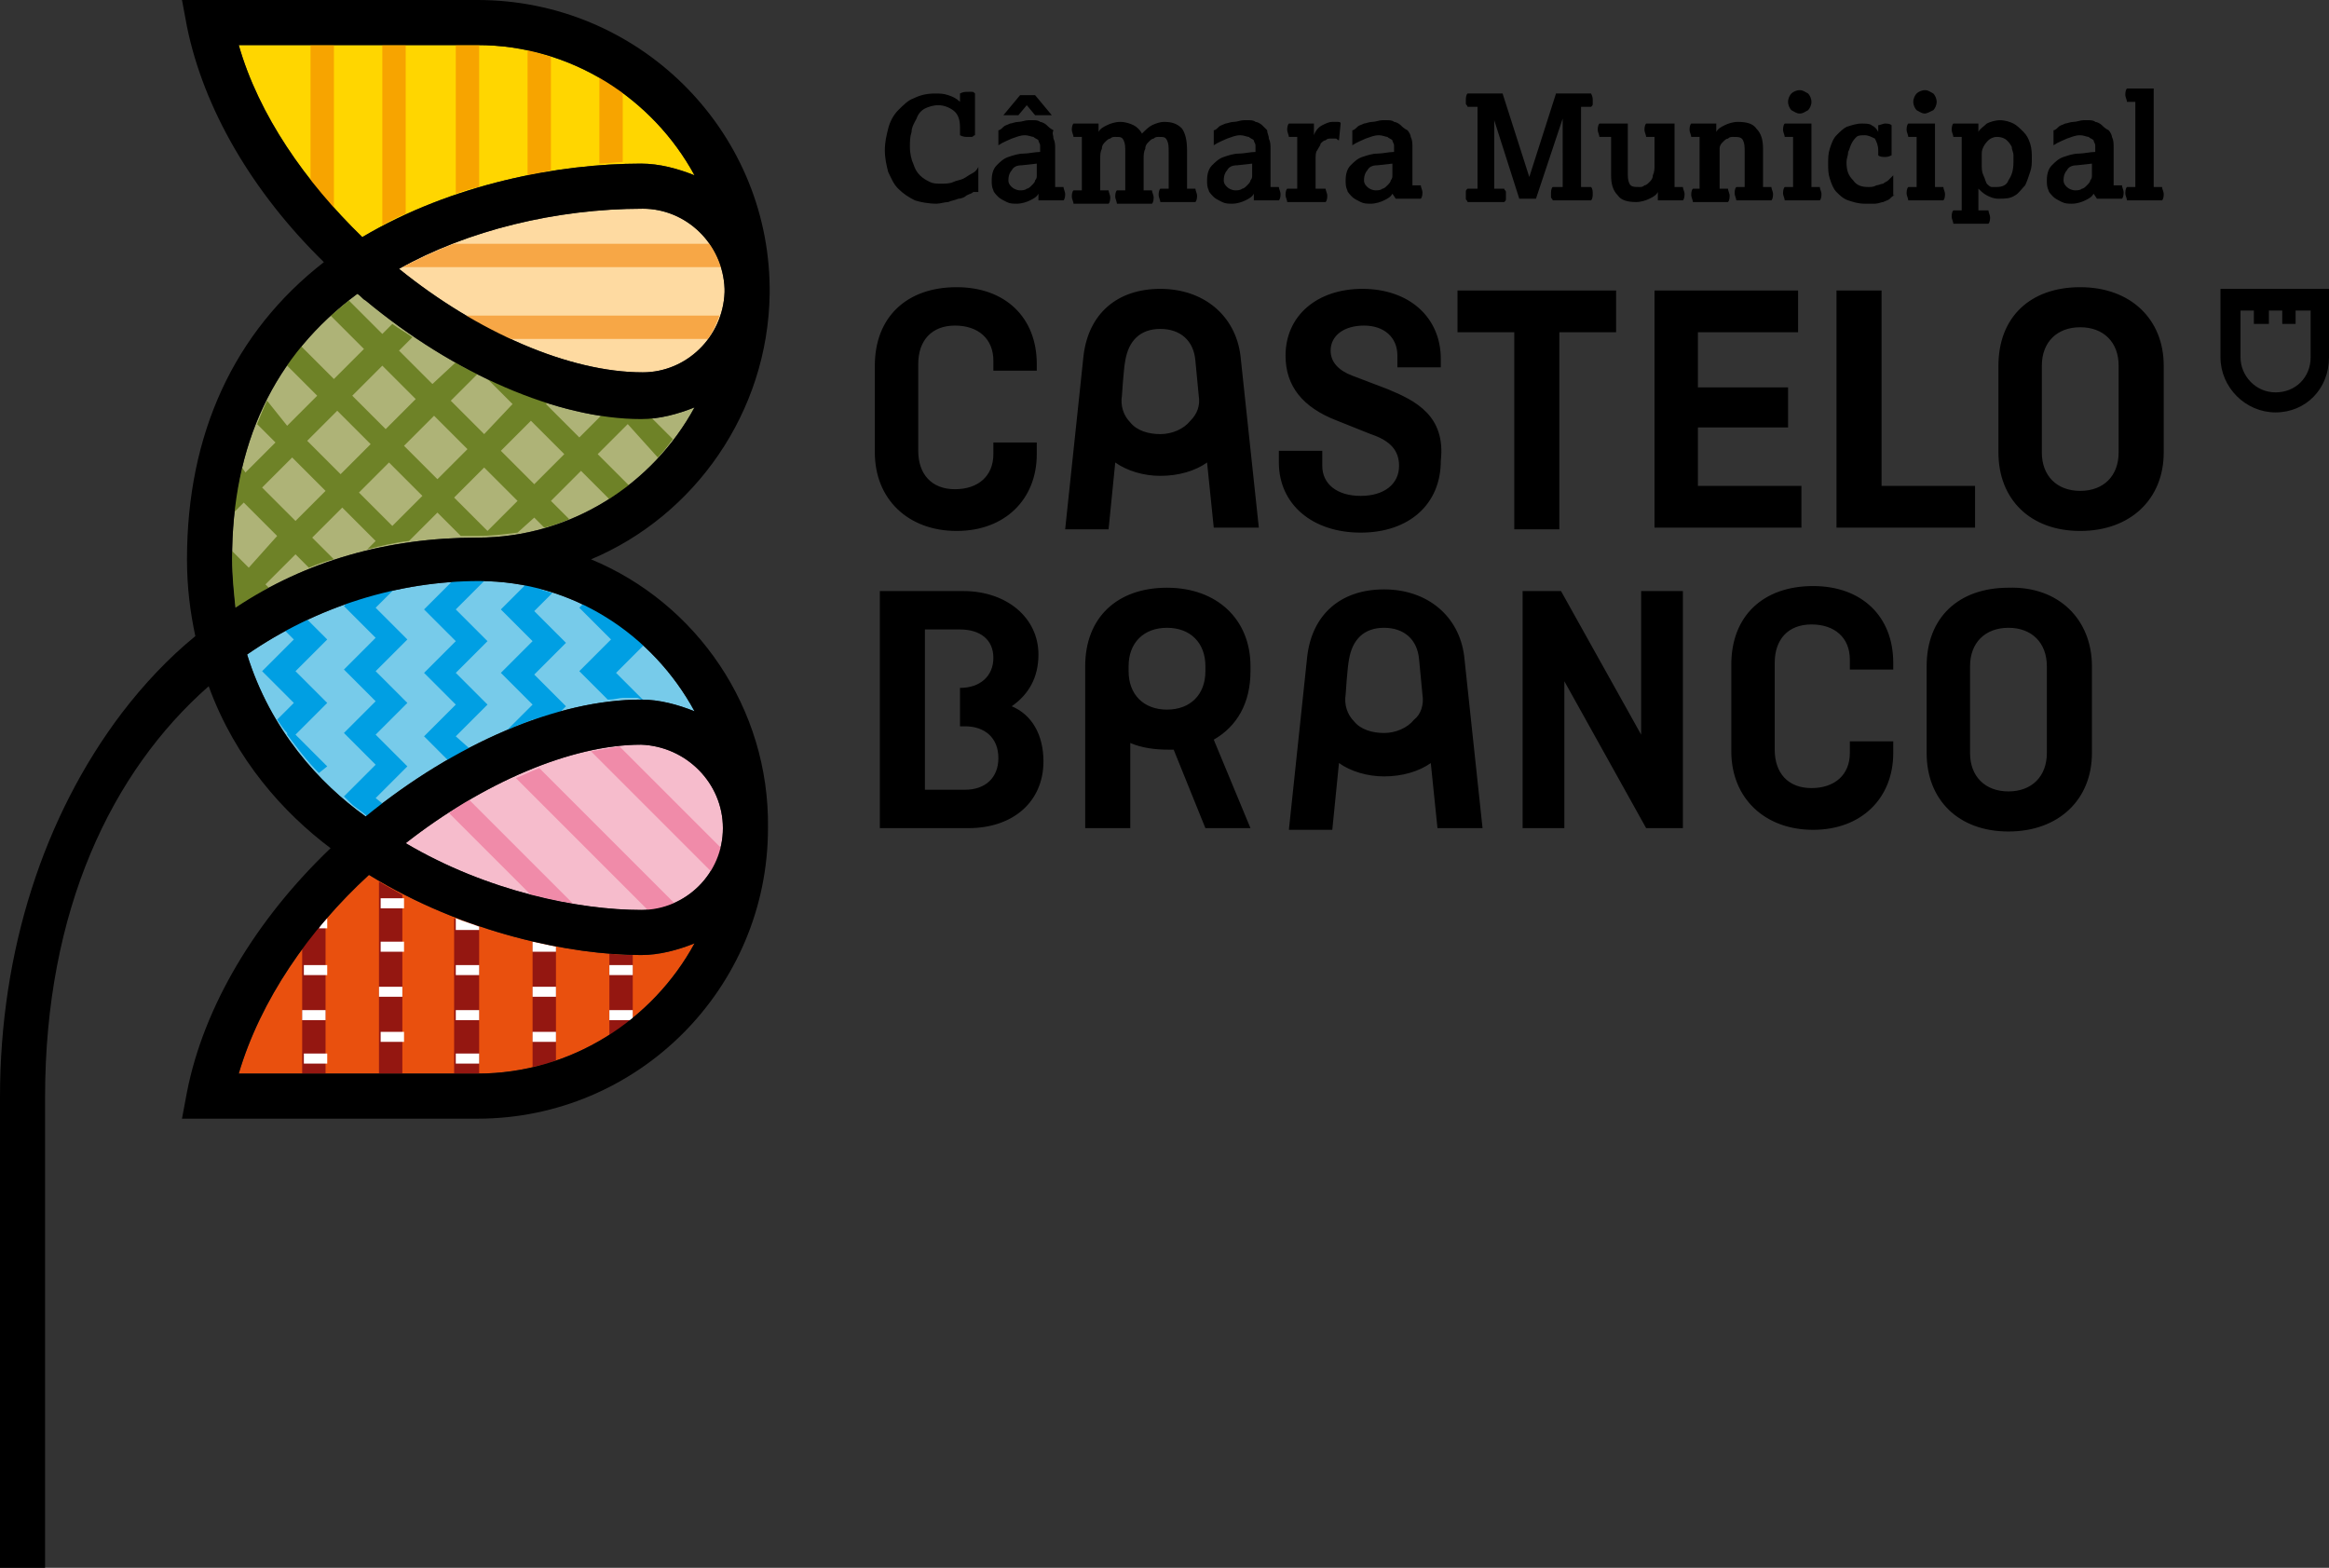 <?xml version="1.0" encoding="utf-8"?>
<!-- Generator: Adobe Illustrator 26.3.1, SVG Export Plug-In . SVG Version: 6.00 Build 0)  -->
<svg version="1.1" id="Camada_1" xmlns="http://www.w3.org/2000/svg" xmlns:xlink="http://www.w3.org/1999/xlink" x="0px" y="0px"
	 viewBox="0 0 139.5 93.9" style="enable-background:new 0 0 139.5 93.9;" xml:space="preserve">
<rect x="0" y="0" width="139.5" height="93.9" fill="#333333" stroke="none"/>
<style type="text/css">
	.st0{fill:#F6BCCC;}
	.st1{fill:#F08BA9;}
	.st2{fill:#E9500E;}
	.st3{fill:#941711;}
	.st4{fill:#FFFFFF;}
	.st5{fill:#FEDAA1;}
	.st6{fill:#F7A746;}
	.st7{fill:#FFD600;}
	.st8{fill:#F7A400;}
	.st9{fill:#AEB377;}
	.st10{fill:#6E8227;}
	.st11{fill:#77CBEA;}
	.st12{fill:#009FE3;}
</style>
<g>
	<path class="st0" d="M43.3,49.6c0,2.7-2.2,4.9-4.9,4.9c-3.7,0-9.2-1.1-14.1-4c4.6-3.6,9.9-5.9,14.1-5.9
		C41.1,44.7,43.3,46.9,43.3,49.6"/>
	<path class="st1" d="M31.8,53.6c0.9,0.2,1.7,0.4,2.5,0.5l-6.2-6.2c-0.4,0.2-0.8,0.5-1.2,0.8L31.8,53.6z M38.8,54.5
		c0.6,0,1.1-0.2,1.6-0.4l-8.1-8.1c-0.5,0.2-0.9,0.4-1.4,0.6L38.8,54.5z M37.1,44.7l6.1,6.1c-0.1,0.5-0.3,1-0.6,1.4L35.4,45
		C36,44.9,36.6,44.8,37.1,44.7"/>
	<path class="st2" d="M28.6,64.3H14.3c1.3-4.4,4.2-8.6,7.8-11.9c5.7,3.5,12.1,4.8,16.3,4.8c1.1,0,2.2-0.3,3.2-0.7
		C39.1,61.1,34.2,64.3,28.6,64.3"/>
	<path class="st3" d="M33.3,56.7c-0.2,0-0.5-0.1-0.7-0.1c-0.2,0-0.5-0.1-0.7-0.2v7.5c0.5-0.1,1-0.2,1.4-0.4V56.7z M37.9,57.2
		c-0.5,0-0.9,0-1.4-0.1V62c0.5-0.3,1-0.7,1.4-1V57.2z M28.7,64.3v-8.8c0,0,0,0,0,0c-0.2-0.1-0.3-0.1-0.5-0.2c-0.1,0-0.3-0.1-0.4-0.1
		c-0.2-0.1-0.4-0.1-0.6-0.2v9.3h1.3C28.7,64.3,28.7,64.3,28.7,64.3 M18.1,64.3h1.4V55c-0.5,0.6-1,1.2-1.4,1.8V64.3z M22.7,52.8
		c0.5,0.3,0.9,0.5,1.4,0.8v10.7h-1.4V52.8z"/>
	<path class="st4" d="M24.2,56.4h-1.4V57h1.4V56.4z M28.7,55.5c-0.5-0.2-0.9-0.3-1.4-0.5v0.7h1.4V55.5z M22.7,59.7h1.4v-0.6h-1.4
		V59.7z M24.2,53.8h-1.4v0.6h1.4V53.8z M37.9,60.5h-1.4v0.6h1.3c0,0,0.1-0.1,0.1-0.1V60.5z M28.7,63.1h-1.4v0.6h1.4V63.1z
		 M27.3,61.1h1.4v-0.6h-1.4V61.1z M24.2,61.8h-1.4v0.6h1.4V61.8z M33.3,59.1h-1.4v0.6h1.4V59.1z M19.6,55c-0.2,0.2-0.4,0.4-0.5,0.6
		h0.5V55z M28.7,57.8h-1.4v0.6h1.4V57.8z M19.6,57.8h-1.4v0.6h1.4V57.8z M19.6,63.1h-1.4v0.6h1.4V63.1z M18.1,61.1h1.4v-0.6h-1.4
		V61.1z M33.3,56.7c-0.5-0.1-0.9-0.2-1.4-0.3V57h1.4V56.7z M31.9,62.4h1.4v-0.6h-1.4V62.4z M36.5,57.8h1.4v0.6h-1.4V57.8z"/>
	<path class="st5" d="M43.4,17.3c0,0,0,0.1,0,0.1c0,0,0,0.1,0,0.1c-0.1,2.7-2.3,4.8-4.9,4.8c-4.4,0-9.9-2.4-14.6-6.2
		c4.1-2.3,9.4-3.6,14.6-3.6C41.1,12.5,43.3,14.6,43.4,17.3"/>
	<path class="st6" d="M27.2,14.6c-1.1,0.4-2.1,0.9-3.1,1.4h19.1c-0.2-0.5-0.4-1-0.7-1.4H27.2z M30.4,20.3c-0.9-0.4-1.8-0.9-2.6-1.4
		h15.3c-0.2,0.5-0.4,1-0.7,1.4H30.4z"/>
	<path class="st7" d="M14.3,2.7h14.3c5.6,0,10.5,3.2,13,7.8c-1-0.4-2.1-0.7-3.2-0.7c-4.9,0-11.3,1.2-16.7,4.4
		C18.3,10.9,15.5,6.9,14.3,2.7"/>
	<path class="st8" d="M37.3,5.5c-0.5-0.3-0.9-0.6-1.4-0.9v5.2c0.5,0,1-0.1,1.4-0.1V5.5z M33,3.4c-0.4-0.1-0.9-0.3-1.4-0.4v7.5
		c0.5-0.1,1-0.2,1.4-0.3V3.4z M18.6,10.8c0.4,0.6,0.9,1.1,1.4,1.7V2.7h-1.4V10.8z M28.7,2.7C28.7,2.7,28.6,2.7,28.7,2.7l-1.4,0v8.9
		c0.5-0.2,0.9-0.3,1.4-0.4V2.7z M22.9,2.7h1.4v10.1c-0.5,0.2-0.9,0.4-1.4,0.7V2.7z"/>
	<path class="st9" d="M13.9,33.5c0-6.9,2.5-12.2,7.5-15.9c0.2,0.1,0.3,0.3,0.5,0.4c5.3,4.4,11.5,7.1,16.5,7.1c1.1,0,2.2-0.3,3.2-0.7
		c-2.5,4.6-7.4,7.8-13,7.8v0c-5.4,0-10.3,1.4-14.5,4.2C14,35.4,13.9,34.5,13.9,33.5"/>
	<path class="st10" d="M32,29l-2-2l1.8-1.8l2,2L32,29z M29.2,31.8l-2-2L29,28l2,2L29.2,31.8z M24.2,26.7l1.8-1.8l2,2l-1.8,1.8
		L24.2,26.7z M23.5,31.5l-2-2l1.8-1.8l2,2L23.5,31.5z M18.4,26.4l1.8-1.8l2,2l-1.8,1.8L18.4,26.4z M17.7,31.2l-2-2l1.8-1.8l2,2
		L17.7,31.2z M22.9,21.9l2,2l-1.8,1.8l-2-2L22.9,21.9z M39.4,27.4c0.3-0.3,0.6-0.7,0.9-1.1L39,25c-0.2,0-0.4,0-0.6,0
		c-0.7,0-1.5-0.1-2.3-0.2l-1.4,1.4l-2-2l0.1-0.1c-1.2-0.4-2.4-0.9-3.6-1.4l1.5,1.5L29,26l-2-2l1.6-1.6c-0.4-0.2-0.9-0.4-1.3-0.7
		L25.9,23l-2-2l0.8-0.8c-0.4-0.3-0.8-0.5-1.2-0.8l-0.6,0.6l-2-2c-0.4,0.3-0.7,0.6-1.1,0.9l2,2l-1.8,1.8l-2-2
		c-0.3,0.4-0.6,0.7-0.9,1.1l1.9,1.9l-1.8,1.8L16,24c-0.2,0.4-0.4,0.9-0.6,1.4l1.1,1.1l-1.8,1.8L14.5,28c-0.2,0.9-0.4,1.8-0.5,2.7
		l0.6-0.6l2,2L14.9,34l-1-1c0,0.2,0,0.4,0,0.6c0,1,0.1,1.9,0.2,2.8c0.7-0.4,1.3-0.8,2-1.2l-0.2-0.2l1.8-1.8l0.8,0.8
		c0.5-0.2,1-0.4,1.5-0.5l-1.3-1.3l1.8-1.8l2,2L22,32.9c0.8-0.2,1.6-0.4,2.5-0.5l1.7-1.7l1.4,1.4c0.3,0,0.6,0,1,0v0
		c0.8,0,1.6-0.1,2.4-0.2L32,31l0.6,0.6c0.5-0.1,1-0.3,1.5-0.5L33,30l1.8-1.8l1.7,1.7c0.4-0.3,0.8-0.5,1.2-0.8l-1.9-1.9l1.8-1.8
		L39.4,27.4z"/>
	<path class="st11" d="M38.4,41.9c-5,0-11.1,2.6-16.5,7c-2.8-2-5.7-5.2-7.1-9.7c4.2-2.9,9.1-4.4,13.9-4.4v0c5.6,0,10.4,3.2,12.9,7.8
		C40.6,42.2,39.5,41.9,38.4,41.9"/>
	<path class="st12" d="M19.6,45.9l-1.9-1.9l1.9-1.9l-1.9-1.9l1.9-1.9l-1.3-1.3c-0.4,0.2-0.9,0.4-1.3,0.7l0.6,0.6l-1.9,1.9l1.9,1.9
		l-1,1c0.2,0.3,0.4,0.6,0.6,0.8c0,0,0,0,0,0.1c0.6,0.8,1.2,1.6,1.9,2.3c0,0,0,0,0,0L19.6,45.9z M27.3,44.1l1.9-1.9l-1.9-1.9l1.9-1.9
		l-1.9-1.9l1.8-1.8c-0.1,0-0.3,0-0.4,0v0c-0.5,0-1.1,0-1.6,0.1l-1.7,1.7l1.9,1.9l-1.9,1.9l1.9,1.9l-1.9,1.9l1.5,1.5c0,0,0,0,0.1,0
		c0.2-0.1,0.3-0.2,0.5-0.3c0.1,0,0.1-0.1,0.2-0.1c0.1-0.1,0.3-0.2,0.4-0.2c0,0,0.1,0,0.1-0.1L27.3,44.1z M22.5,47.8l1.9-1.9
		l-1.9-1.9l1.9-1.9l-1.9-1.9l1.9-1.9l-1.9-1.9l1.3-1.3c-0.9,0.2-1.8,0.4-2.7,0.7l-0.5,0.5l1.9,1.9l-1.9,1.9l1.9,1.9l-1.9,1.9
		l1.9,1.9l-1.9,1.9l0.4,0.4c0.3,0.3,0.7,0.5,1,0.8c0,0,0,0,0.1,0c0.3-0.2,0.6-0.5,0.9-0.7c0,0,0,0,0,0L22.5,47.8z M38.5,41.9
		l-1.6-1.6l1.7-1.7c0,0-0.1-0.1-0.1-0.1c-0.1-0.1-0.1-0.1-0.2-0.2c-0.1,0-0.1-0.1-0.2-0.1c-0.1-0.1-0.1-0.1-0.2-0.2
		c-0.1,0-0.1-0.1-0.2-0.1c-0.1-0.1-0.2-0.1-0.2-0.2c-0.1,0-0.1-0.1-0.2-0.1c-0.1-0.1-0.2-0.1-0.2-0.2c-0.1,0-0.1-0.1-0.2-0.1
		c-0.1-0.1-0.2-0.1-0.3-0.2c-0.1,0-0.1-0.1-0.2-0.1c-0.1-0.1-0.2-0.1-0.3-0.2c-0.1,0-0.1-0.1-0.2-0.1c-0.1-0.1-0.2-0.1-0.3-0.2
		c-0.1,0-0.1-0.1-0.2-0.1c-0.1-0.1-0.2-0.1-0.3-0.2c0,0-0.1,0-0.1-0.1l-0.3,0.3l1.9,1.9l-1.9,1.9l1.7,1.7c0,0,0,0,0.1,0
		c0.3,0,0.6-0.1,0.8-0.1c0,0,0.1,0,0.1,0c0.3,0,0.5,0,0.8,0C38.4,41.9,38.4,41.9,38.5,41.9C38.4,41.9,38.4,41.9,38.5,41.9
		 M33.5,42.7C33.5,42.7,33.5,42.7,33.5,42.7c-0.3,0.1-0.5,0.1-0.7,0.2c-0.1,0-0.1,0-0.2,0c-0.2,0.1-0.4,0.1-0.6,0.2c0,0-0.1,0-0.1,0
		c-0.2,0.1-0.5,0.2-0.7,0.3c0,0-0.1,0-0.1,0c-0.2,0.1-0.4,0.2-0.6,0.3c0,0,0,0-0.1,0l1.5-1.5l-1.9-1.9l1.9-1.9l-1.9-1.9l1.5-1.5
		c0,0,0,0,0.1,0c0.2,0,0.4,0.1,0.6,0.2c0.1,0,0.1,0,0.2,0.1c0.2,0.1,0.4,0.1,0.6,0.2c0,0,0.1,0,0.1,0l-1.1,1.1l1.9,1.9l-1.9,1.9
		l1.9,1.9L33.5,42.7z"/>
	<path d="M38.4,41.9c-5,0-11.1,2.6-16.5,7c-2.8-2-5.7-5.2-7.1-9.7c4.2-2.9,9.1-4.4,13.9-4.4v0c5.6,0,10.4,3.2,12.9,7.8
		C40.6,42.2,39.5,41.9,38.4,41.9 M43.3,49.6c0,2.7-2.2,4.9-4.9,4.9c-3.7,0-9.2-1.1-14.1-4c4.6-3.6,9.9-5.9,14.1-5.9
		C41.1,44.7,43.3,46.9,43.3,49.6 M28.6,64.3H14.3c1.3-4.4,4.2-8.6,7.8-11.9c5.7,3.5,12.1,4.8,16.3,4.8c1.1,0,2.2-0.3,3.2-0.7
		C39.1,61.1,34.2,64.3,28.6,64.3 M13.9,33.5c0-6.9,2.5-12.2,7.5-15.9c0.2,0.1,0.3,0.3,0.5,0.4c5.3,4.4,11.5,7.1,16.5,7.1
		c1.1,0,2.2-0.3,3.2-0.7c-2.5,4.6-7.4,7.8-13,7.8v0c-5.4,0-10.3,1.4-14.5,4.2C14,35.4,13.9,34.5,13.9,33.5 M14.3,2.7h14.3
		c5.6,0,10.5,3.2,13,7.8c-1-0.4-2.1-0.7-3.2-0.7c-4.9,0-11.3,1.2-16.7,4.4C18.3,10.9,15.5,6.9,14.3,2.7 M43.4,17.3c0,0,0,0.1,0,0.1
		c0,0,0,0.1,0,0.1c-0.1,2.7-2.3,4.8-4.9,4.8c-4.4,0-9.9-2.4-14.6-6.2c4.1-2.3,9.4-3.6,14.6-3.6C41.1,12.5,43.3,14.6,43.4,17.3
		 M35.4,33.5c6.2-2.6,10.6-8.8,10.7-15.9c0-0.1,0-0.1,0-0.2c0-0.1,0-0.1,0-0.2C46,7.7,38.2,0,28.6,0H10.9l0.3,1.6
		c1,4.9,3.9,9.9,8.2,14.1C14,19.9,11.2,26,11.2,33.5c0,1.7,0.2,3.2,0.5,4.6c-1.6,1.3-3.1,2.9-4.4,4.6C2.6,48.9,0,57,0,65.7v28.2h2.7
		V65.7c0-11.2,4-19.5,9.8-24.6c1.6,4.4,4.5,7.6,7.3,9.7c-4.5,4.3-7.6,9.5-8.6,14.6L10.9,67h17.7c9.6,0,17.4-7.8,17.4-17.4
		C46.1,42.4,41.7,36.1,35.4,33.5"/>
	<path d="M127.9,11.3V6.1h-0.5c0-0.1-0.1-0.3-0.1-0.4c0-0.1,0-0.3,0.1-0.4h1.6v5.9h0.5c0,0.1,0.1,0.3,0.1,0.4s0,0.3-0.1,0.4h-2.1
		c0-0.1-0.1-0.3-0.1-0.4s0-0.3,0.1-0.4H127.9z M125.3,9.8l-0.9,0.1c-0.3,0-0.5,0.1-0.6,0.3c-0.1,0.1-0.2,0.3-0.2,0.6
		c0,0.2,0.1,0.3,0.2,0.4c0.1,0.1,0.3,0.2,0.5,0.2c0.1,0,0.3,0,0.4-0.1c0.1,0,0.2-0.1,0.3-0.2c0.1-0.1,0.2-0.2,0.2-0.3
		c0.1-0.1,0.1-0.2,0.1-0.3V9.8z M125.4,11.6c-0.1,0.2-0.3,0.3-0.5,0.4c-0.2,0.1-0.5,0.2-0.8,0.2c-0.2,0-0.4,0-0.6-0.1
		c-0.2-0.1-0.4-0.2-0.5-0.3c-0.1-0.1-0.3-0.3-0.3-0.4c-0.1-0.2-0.1-0.4-0.1-0.6c0-0.4,0.1-0.7,0.3-0.9c0.2-0.2,0.4-0.4,0.7-0.5
		c0.3-0.1,0.6-0.2,0.9-0.2c0.3,0,0.7-0.1,1-0.1c0-0.1,0-0.3,0-0.4c0-0.1-0.1-0.2-0.1-0.3c-0.1-0.1-0.2-0.1-0.3-0.2
		c-0.1,0-0.3-0.1-0.5-0.1c-0.3,0-0.5,0.1-0.8,0.2c-0.2,0.1-0.5,0.2-0.8,0.4V7.8c0.1,0,0.2-0.1,0.3-0.2c0.1-0.1,0.2-0.1,0.4-0.2
		c0.1,0,0.3-0.1,0.5-0.1c0.2,0,0.4-0.1,0.6-0.1c0.1,0,0.2,0,0.3,0c0.1,0,0.3,0,0.4,0.1c0.1,0,0.3,0.1,0.4,0.2
		c0.1,0.1,0.2,0.2,0.4,0.3c0.1,0.1,0.2,0.3,0.2,0.4c0.1,0.2,0.1,0.4,0.1,0.6v2.3h0.5c0,0.1,0.1,0.3,0.1,0.4s0,0.3-0.1,0.4h-1.5
		L125.4,11.6z M119.6,11.2c0.3,0,0.6-0.1,0.7-0.4c0.2-0.3,0.3-0.6,0.3-1.1c0-0.1,0-0.3,0-0.4c0-0.2-0.1-0.3-0.1-0.5
		c-0.1-0.2-0.2-0.3-0.3-0.4c-0.1-0.1-0.3-0.2-0.6-0.2c-0.2,0-0.4,0.1-0.5,0.2c-0.1,0.1-0.2,0.2-0.3,0.4c-0.1,0.2-0.1,0.3-0.1,0.5
		c0,0.2,0,0.3,0,0.5c0,0.3,0,0.5,0.1,0.7c0.1,0.2,0.1,0.3,0.2,0.5c0.1,0.1,0.2,0.2,0.3,0.2C119.4,11.2,119.5,11.2,119.6,11.2
		 M117.5,12.8V8.2H117c0-0.1-0.1-0.3-0.1-0.4c0-0.1,0-0.3,0.1-0.4h1.5l0,0.5c0.1-0.2,0.3-0.3,0.5-0.5c0.2-0.1,0.5-0.2,0.8-0.2
		c0.3,0,0.6,0.1,0.8,0.2c0.2,0.1,0.4,0.3,0.6,0.5c0.2,0.2,0.3,0.4,0.4,0.7c0.1,0.3,0.1,0.6,0.1,0.9c0,0.3,0,0.5-0.1,0.8
		c-0.1,0.3-0.2,0.6-0.3,0.8c-0.2,0.2-0.4,0.5-0.6,0.6c-0.3,0.2-0.6,0.2-1,0.2c-0.3,0-0.5-0.1-0.7-0.2c-0.2-0.1-0.4-0.3-0.5-0.4v1.3
		h0.6c0,0.1,0.1,0.3,0.1,0.4c0,0.1,0,0.3-0.1,0.4H117c0-0.1-0.1-0.3-0.1-0.4c0-0.1,0-0.3,0.1-0.4H117.5z M115.3,6.8
		c-0.2,0-0.3-0.1-0.5-0.2c-0.1-0.1-0.2-0.3-0.2-0.5c0-0.2,0.1-0.4,0.2-0.5c0.1-0.1,0.3-0.2,0.5-0.2c0.2,0,0.3,0.1,0.5,0.2
		c0.1,0.1,0.2,0.3,0.2,0.5c0,0.2-0.1,0.4-0.2,0.5C115.6,6.7,115.4,6.8,115.3,6.8 M114.8,11.3V8.2h-0.5c0-0.1-0.1-0.3-0.1-0.4
		c0-0.1,0-0.3,0.1-0.4h1.6v3.8h0.5c0,0.1,0.1,0.3,0.1,0.4s0,0.3-0.1,0.4h-2.1c0-0.1-0.1-0.3-0.1-0.4s0-0.3,0.1-0.4H114.8z
		 M113.5,11.7c-0.1,0-0.2,0.1-0.3,0.2c-0.1,0.1-0.2,0.1-0.4,0.2c-0.1,0-0.3,0.1-0.5,0.1c-0.2,0-0.4,0-0.6,0c-0.4,0-0.7-0.1-1-0.2
		c-0.3-0.1-0.5-0.3-0.7-0.5c-0.2-0.2-0.3-0.5-0.4-0.8c-0.1-0.3-0.1-0.6-0.1-0.9c0-0.3,0-0.6,0.1-0.9c0.1-0.3,0.2-0.6,0.4-0.8
		c0.2-0.2,0.4-0.4,0.6-0.5c0.3-0.1,0.6-0.2,0.9-0.2c0.2,0,0.5,0,0.6,0.1c0.2,0.1,0.3,0.2,0.4,0.4V7.5c0.1,0,0.3-0.1,0.4-0.1
		c0.1,0,0.3,0,0.4,0.1v1.8c-0.2,0.1-0.3,0.1-0.4,0.1c-0.1,0-0.3,0-0.4-0.1V9c0-0.3-0.1-0.5-0.2-0.7c-0.2-0.1-0.4-0.2-0.6-0.2
		c-0.2,0-0.4,0-0.5,0.1c-0.1,0.1-0.2,0.2-0.3,0.4c-0.1,0.2-0.1,0.3-0.2,0.5c0,0.2-0.1,0.4-0.1,0.6c0,0.5,0.1,0.8,0.4,1.1
		c0.2,0.3,0.5,0.4,0.9,0.4c0.2,0,0.3,0,0.5-0.1c0.1,0,0.3-0.1,0.4-0.1c0.1-0.1,0.2-0.1,0.3-0.2c0.1-0.1,0.2-0.2,0.3-0.3V11.7z
		 M107.8,6.8c-0.2,0-0.3-0.1-0.5-0.2c-0.1-0.1-0.2-0.3-0.2-0.5c0-0.2,0.1-0.4,0.2-0.5c0.1-0.1,0.3-0.2,0.5-0.2
		c0.2,0,0.3,0.1,0.5,0.2c0.1,0.1,0.2,0.3,0.2,0.5c0,0.2-0.1,0.4-0.2,0.5C108.1,6.7,108,6.8,107.8,6.8 M107.4,11.3V8.2h-0.5
		c0-0.1-0.1-0.3-0.1-0.4c0-0.1,0-0.3,0.1-0.4h1.6v3.8h0.5c0,0.1,0.1,0.3,0.1,0.4s0,0.3-0.1,0.4h-2.1c0-0.1-0.1-0.3-0.1-0.4
		s0-0.3,0.1-0.4H107.4z M101.8,11.3V8.2h-0.5c0-0.1-0.1-0.3-0.1-0.4c0-0.1,0-0.3,0.1-0.4h1.5l0,0.5c0.1-0.2,0.3-0.3,0.5-0.4
		c0.2-0.1,0.5-0.2,0.8-0.2c0.5,0,0.9,0.1,1.1,0.4c0.3,0.3,0.4,0.7,0.4,1.2v2.3h0.5c0,0.1,0.1,0.3,0.1,0.4s0,0.3-0.1,0.4h-2.1
		c0-0.1-0.1-0.3-0.1-0.4s0-0.3,0.1-0.4h0.5V9.1c0-0.3,0-0.5-0.1-0.7c-0.1-0.2-0.3-0.2-0.6-0.2c-0.1,0-0.2,0-0.3,0.1
		c-0.1,0-0.2,0.1-0.3,0.2c-0.1,0.1-0.2,0.2-0.2,0.4C103,8.9,103,9.1,103,9.4v1.9h0.5c0,0.1,0.1,0.3,0.1,0.4s0,0.3-0.1,0.4h-2.1
		c0-0.1-0.1-0.3-0.1-0.4s0-0.3,0.1-0.4H101.8z M96.3,8.2h-0.5c0-0.1-0.1-0.3-0.1-0.4c0-0.1,0-0.3,0.1-0.4h1.7v2.9
		c0,0.3,0,0.5,0.1,0.7c0.1,0.2,0.3,0.2,0.6,0.2c0.1,0,0.2,0,0.3-0.1c0.1,0,0.2-0.1,0.3-0.2c0.1-0.1,0.2-0.2,0.2-0.4
		c0.1-0.2,0.1-0.4,0.1-0.6V8.2h-0.5c0-0.1-0.1-0.3-0.1-0.4c0-0.1,0-0.3,0.1-0.4h1.7v3.8h0.5c0,0.1,0.1,0.3,0.1,0.4s0,0.3-0.1,0.4
		h-1.5l0-0.5c-0.1,0.2-0.3,0.3-0.5,0.4c-0.2,0.1-0.5,0.2-0.8,0.2c-0.5,0-0.9-0.1-1.1-0.4c-0.3-0.3-0.4-0.7-0.4-1.2V8.2z M88.5,11.2
		V6.4h-0.6c0-0.1-0.1-0.1-0.1-0.2c0-0.1,0-0.1,0-0.2c0-0.1,0-0.3,0.1-0.4H90l1.6,5l1.6-5h2.1c0.1,0.2,0.1,0.3,0.1,0.4
		c0,0.1,0,0.1,0,0.2c0,0.1,0,0.1-0.1,0.2h-0.6v4.8h0.6c0.1,0.1,0.1,0.3,0.1,0.4c0,0.1,0,0.3-0.1,0.4h-2.3c0-0.1-0.1-0.1-0.1-0.2
		c0-0.1,0-0.1,0-0.2c0-0.1,0-0.3,0.1-0.4h0.6V7.1L92,11.9h-1l-1.5-4.7v4.1h0.6c0,0.1,0.1,0.1,0.1,0.2c0,0.1,0,0.1,0,0.2
		c0,0.1,0,0.1,0,0.2c0,0.1,0,0.1-0.1,0.2h-2.2c0-0.1-0.1-0.1-0.1-0.2c0-0.1,0-0.1,0-0.2c0-0.1,0-0.1,0-0.2s0-0.1,0.1-0.2H88.5z
		 M83.4,9.8l-0.9,0.1c-0.3,0-0.5,0.1-0.6,0.3c-0.1,0.1-0.2,0.3-0.2,0.6c0,0.2,0.1,0.3,0.2,0.4c0.1,0.1,0.3,0.2,0.5,0.2
		c0.1,0,0.3,0,0.4-0.1c0.1,0,0.2-0.1,0.3-0.2c0.1-0.1,0.2-0.2,0.2-0.3c0.1-0.1,0.1-0.2,0.1-0.3V9.8z M83.4,11.6
		c-0.1,0.2-0.3,0.3-0.5,0.4c-0.2,0.1-0.5,0.2-0.8,0.2c-0.2,0-0.4,0-0.6-0.1c-0.2-0.1-0.4-0.2-0.5-0.3c-0.1-0.1-0.3-0.3-0.3-0.4
		c-0.1-0.2-0.1-0.4-0.1-0.6c0-0.4,0.1-0.7,0.3-0.9c0.2-0.2,0.4-0.4,0.7-0.5c0.3-0.1,0.6-0.2,0.9-0.2c0.3,0,0.7-0.1,1-0.1
		c0-0.1,0-0.3,0-0.4c0-0.1-0.1-0.2-0.1-0.3c-0.1-0.1-0.2-0.1-0.3-0.2c-0.1,0-0.3-0.1-0.5-0.1c-0.3,0-0.5,0.1-0.8,0.2
		c-0.2,0.1-0.5,0.2-0.8,0.4V7.8c0.1,0,0.2-0.1,0.3-0.2c0.1-0.1,0.2-0.1,0.4-0.2c0.1,0,0.3-0.1,0.5-0.1c0.2,0,0.4-0.1,0.6-0.1
		c0.1,0,0.2,0,0.3,0c0.1,0,0.3,0,0.4,0.1c0.1,0,0.3,0.1,0.4,0.2c0.1,0.1,0.2,0.2,0.4,0.3c0.1,0.1,0.2,0.3,0.2,0.4
		c0.1,0.2,0.1,0.4,0.1,0.6v2.3h0.5c0,0.1,0.1,0.3,0.1,0.4s0,0.3-0.1,0.4h-1.5L83.4,11.6z M77.7,11.3V8.2h-0.5c0-0.1-0.1-0.3-0.1-0.4
		c0-0.1,0-0.3,0.1-0.4h1.5l0,0.7c0.1-0.3,0.3-0.5,0.5-0.6c0.2-0.1,0.4-0.2,0.6-0.2c0.1,0,0.2,0,0.3,0c0.1,0,0.2,0,0.2,0.1l-0.1,1
		c-0.1,0-0.1-0.1-0.2-0.1c-0.1,0-0.2,0-0.3,0c-0.1,0-0.2,0-0.3,0.1c-0.1,0-0.2,0.1-0.3,0.2C79.1,8.7,79,8.8,78.9,9
		c-0.1,0.1-0.1,0.3-0.1,0.6v1.7h0.6c0,0.1,0.1,0.3,0.1,0.4s0,0.3-0.1,0.4h-2.3c0-0.1-0.1-0.3-0.1-0.4s0-0.3,0.1-0.4H77.7z M75,9.8
		l-0.9,0.1c-0.3,0-0.5,0.1-0.6,0.3c-0.1,0.1-0.2,0.3-0.2,0.6c0,0.2,0.1,0.3,0.2,0.4c0.1,0.1,0.3,0.2,0.5,0.2c0.1,0,0.3,0,0.4-0.1
		c0.1,0,0.2-0.1,0.3-0.2c0.1-0.1,0.2-0.2,0.2-0.3c0.1-0.1,0.1-0.2,0.1-0.3V9.8z M75.1,11.6c-0.1,0.2-0.3,0.3-0.5,0.4
		c-0.2,0.1-0.5,0.2-0.8,0.2c-0.2,0-0.4,0-0.6-0.1c-0.2-0.1-0.4-0.2-0.5-0.3c-0.1-0.1-0.3-0.3-0.3-0.4c-0.1-0.2-0.1-0.4-0.1-0.6
		c0-0.4,0.1-0.7,0.3-0.9c0.2-0.2,0.4-0.4,0.7-0.5c0.3-0.1,0.6-0.2,0.9-0.2c0.3,0,0.7-0.1,1-0.1c0-0.1,0-0.3,0-0.4
		c0-0.1-0.1-0.2-0.1-0.3c-0.1-0.1-0.2-0.1-0.3-0.2c-0.1,0-0.3-0.1-0.5-0.1c-0.3,0-0.5,0.1-0.8,0.2c-0.2,0.1-0.5,0.2-0.8,0.4V7.8
		c0.1,0,0.2-0.1,0.3-0.2c0.1-0.1,0.2-0.1,0.4-0.2c0.1,0,0.3-0.1,0.5-0.1c0.2,0,0.4-0.1,0.6-0.1c0.1,0,0.2,0,0.3,0
		c0.1,0,0.3,0,0.4,0.1c0.1,0,0.3,0.1,0.4,0.2c0.1,0.1,0.2,0.2,0.3,0.3C75.9,8,76,8.1,76,8.3c0.1,0.2,0.1,0.4,0.1,0.6v2.3h0.5
		c0,0.1,0.1,0.3,0.1,0.4s0,0.3-0.1,0.4h-1.5L75.1,11.6z M64.8,11.3V8.2h-0.5c0-0.1-0.1-0.3-0.1-0.4c0-0.1,0-0.3,0.1-0.4h1.5l0,0.5
		c0.1-0.2,0.3-0.3,0.5-0.4c0.2-0.1,0.5-0.2,0.8-0.2c0.3,0,0.6,0.1,0.8,0.2c0.2,0.1,0.4,0.3,0.5,0.5c0.2-0.2,0.4-0.4,0.6-0.5
		c0.2-0.1,0.5-0.2,0.7-0.2c0.5,0,0.8,0.1,1.1,0.4C71,8,71.1,8.4,71.1,9v2.3h0.5c0,0.1,0.1,0.3,0.1,0.4s0,0.3-0.1,0.4h-2.1
		c0-0.1-0.1-0.3-0.1-0.4s0-0.3,0.1-0.4H70V9.1c0-0.3,0-0.5-0.1-0.7c-0.1-0.2-0.2-0.2-0.5-0.2c-0.1,0-0.2,0-0.3,0.1
		c-0.1,0-0.2,0.1-0.3,0.2c-0.1,0.1-0.2,0.2-0.2,0.4c-0.1,0.2-0.1,0.4-0.1,0.6v1.9H69c0,0.1,0.1,0.3,0.1,0.4s0,0.3-0.1,0.4h-2.1
		c0-0.1-0.1-0.3-0.1-0.4s0-0.3,0.1-0.4h0.5V9.1c0-0.3,0-0.5-0.1-0.7c-0.1-0.2-0.2-0.2-0.5-0.2c-0.1,0-0.2,0-0.3,0.1
		c-0.1,0-0.2,0.1-0.3,0.2c-0.1,0.1-0.2,0.2-0.2,0.4c-0.1,0.2-0.1,0.4-0.1,0.6v1.9h0.5c0,0.1,0.1,0.3,0.1,0.4s0,0.3-0.1,0.4h-2.1
		c0-0.1-0.1-0.3-0.1-0.4s0-0.3,0.1-0.4H64.8z M62.1,9.8l-0.9,0.1c-0.3,0-0.5,0.1-0.6,0.3c-0.1,0.1-0.2,0.3-0.2,0.6
		c0,0.2,0.1,0.3,0.2,0.4c0.1,0.1,0.3,0.2,0.5,0.2c0.1,0,0.3,0,0.4-0.1c0.1,0,0.2-0.1,0.3-0.2c0.1-0.1,0.2-0.2,0.2-0.3
		c0.1-0.1,0.1-0.2,0.1-0.3V9.8z M61.1,5.7H62l1,1.2H62l-0.5-0.6l-0.5,0.6h-0.9L61.1,5.7z M62.2,11.6c-0.1,0.2-0.3,0.3-0.5,0.4
		c-0.2,0.1-0.5,0.2-0.8,0.2c-0.2,0-0.4,0-0.6-0.1c-0.2-0.1-0.4-0.2-0.5-0.3c-0.1-0.1-0.3-0.3-0.3-0.4c-0.1-0.2-0.1-0.4-0.1-0.6
		c0-0.4,0.1-0.7,0.3-0.9c0.2-0.2,0.4-0.4,0.7-0.5c0.3-0.1,0.6-0.2,0.9-0.2c0.3,0,0.7-0.1,1-0.1c0-0.1,0-0.3,0-0.4
		c0-0.1-0.1-0.2-0.1-0.3c-0.1-0.1-0.2-0.1-0.3-0.2c-0.1,0-0.3-0.1-0.5-0.1c-0.3,0-0.5,0.1-0.8,0.2c-0.2,0.1-0.5,0.2-0.8,0.4V7.8
		c0.1,0,0.2-0.1,0.3-0.2c0.1-0.1,0.2-0.1,0.4-0.2c0.1,0,0.3-0.1,0.5-0.1c0.2,0,0.4-0.1,0.6-0.1c0.1,0,0.2,0,0.3,0
		c0.1,0,0.3,0,0.4,0.1c0.1,0,0.3,0.1,0.4,0.2c0.1,0.1,0.2,0.2,0.4,0.3C63,8,63.1,8.1,63.1,8.3c0.1,0.2,0.1,0.4,0.1,0.6v2.3h0.5
		c0,0.1,0.1,0.3,0.1,0.4s0,0.3-0.1,0.4h-1.5L62.2,11.6z M58.3,11.5c-0.1,0.1-0.2,0.1-0.4,0.2c-0.1,0.1-0.3,0.2-0.5,0.2
		c-0.2,0.1-0.4,0.1-0.6,0.2c-0.2,0-0.5,0.1-0.7,0.1c-0.5,0-1-0.1-1.3-0.2c-0.4-0.2-0.7-0.4-1-0.7c-0.3-0.3-0.4-0.6-0.6-1
		c-0.1-0.4-0.2-0.8-0.2-1.3c0-0.5,0.1-0.9,0.2-1.3c0.1-0.4,0.3-0.8,0.6-1.1c0.3-0.3,0.6-0.6,0.9-0.7c0.4-0.2,0.8-0.3,1.3-0.3
		c0.3,0,0.5,0,0.8,0.1c0.3,0.1,0.5,0.2,0.7,0.4V5.6c0.2-0.1,0.3-0.1,0.5-0.1c0.1,0,0.1,0,0.2,0c0.1,0,0.1,0,0.2,0.1v2.5
		c-0.1,0-0.1,0.1-0.2,0.1c-0.1,0-0.2,0-0.2,0c-0.2,0-0.3,0-0.5-0.1V7.6c0-0.4-0.1-0.7-0.3-0.9c-0.2-0.2-0.6-0.4-1-0.4
		c-0.3,0-0.6,0.1-0.8,0.2c-0.2,0.1-0.4,0.3-0.5,0.6c-0.1,0.2-0.3,0.5-0.3,0.8c-0.1,0.3-0.1,0.6-0.1,0.9c0,0.4,0.1,0.8,0.2,1
		c0.1,0.3,0.2,0.5,0.4,0.7c0.2,0.2,0.4,0.3,0.6,0.4c0.2,0.1,0.4,0.1,0.7,0.1c0.2,0,0.5,0,0.7-0.1c0.2-0.1,0.4-0.1,0.6-0.2
		c0.2-0.1,0.3-0.2,0.5-0.3c0.2-0.1,0.3-0.2,0.4-0.4V11.5z M59.8,45.4c0-1.2-0.8-1.9-2-1.9h-0.3v-2.3h0c1.2,0,2-0.7,2-1.8
		c0-1.1-0.8-1.7-2-1.7h-2.1v3.5h0v2.3h0v3.8h2.4C59,47.3,59.8,46.6,59.8,45.4 M62.5,45.6c0,2.4-1.8,4-4.5,4h-5.3V35.4h5
		c2.6,0,4.5,1.6,4.5,3.8c0,1.4-0.6,2.4-1.6,3.1C61.8,42.8,62.5,44,62.5,45.6 M85.2,41.6L85,39.5c-0.1-1.2-0.9-1.9-2.1-1.9
		c-1.2,0-1.9,0.7-2.1,1.9c-0.1,0.5-0.2,2.1-0.2,2.1c-0.1,0.6,0.1,1.2,0.5,1.6c0.4,0.5,1.1,0.7,1.8,0.7c0.7,0,1.4-0.3,1.8-0.8
		C85.1,42.8,85.3,42.2,85.2,41.6 M88.8,49.6h-2.7l-0.4-3.9c-0.7,0.5-1.7,0.8-2.8,0.8c-1,0-2-0.3-2.7-0.8l-0.4,4h-2.6l1.1-10.4
		c0.3-2.5,2-4,4.6-4h0c2.6,0,4.5,1.6,4.8,4L88.8,49.6z M71.8,23.7l-0.2-2.1c-0.1-1.2-0.9-1.9-2.1-1.9c-1.2,0-1.9,0.7-2.1,1.9
		c-0.1,0.5-0.2,2.1-0.2,2.1c-0.1,0.6,0.1,1.2,0.5,1.6c0.4,0.5,1.1,0.7,1.8,0.7c0.7,0,1.4-0.3,1.8-0.8C71.7,24.8,71.9,24.3,71.8,23.7
		 M75.4,31.6h-2.7l-0.4-3.9c-0.7,0.5-1.7,0.8-2.8,0.8c-1,0-2-0.3-2.7-0.8l-0.4,4h-2.6l1.1-10.4c0.3-2.5,2-4,4.6-4h0
		c2.6,0,4.5,1.6,4.8,4L75.4,31.6z M113.4,40.3v-0.6c0-2.8-1.9-4.6-4.8-4.6c-3,0-4.9,1.8-4.9,4.7v5.2c0,2.8,2,4.7,4.9,4.7
		c2.9,0,4.8-1.9,4.8-4.6v-0.7h-2.6v0.7c0,1.3-0.9,2.1-2.3,2.1c-1.4,0-2.2-0.9-2.2-2.3v-5.2c0-1.4,0.8-2.3,2.2-2.3
		c1.4,0,2.3,0.8,2.3,2.1v0.6H113.4z M67.6,40.2c0,1.4,0.9,2.3,2.3,2.3c1.4,0,2.3-0.9,2.3-2.3v-0.3c0-1.4-0.9-2.3-2.3-2.3
		c-1.4,0-2.3,0.9-2.3,2.3V40.2z M72.7,44.3l2.2,5.3h-2.7l-1.9-4.7c-0.1,0-0.2,0-0.3,0c-0.8,0-1.6-0.1-2.3-0.4v5.1H65v-9.7
		c0-2.9,1.9-4.7,4.9-4.7c3,0,5,1.9,5,4.7v0.3C74.9,42.1,74.1,43.5,72.7,44.3 M62.1,22.4v-0.6c0-2.8-1.9-4.6-4.8-4.6
		c-3,0-4.9,1.8-4.9,4.7v5.2c0,2.8,2,4.7,4.9,4.7c2.9,0,4.8-1.9,4.8-4.6v-0.7h-2.6v0.7c0,1.3-0.9,2.1-2.3,2.1c-1.4,0-2.2-0.9-2.2-2.3
		v-5.2c0-1.4,0.8-2.3,2.2-2.3c1.4,0,2.3,0.8,2.3,2.1v0.6H62.1z M83.1,23.3L81,22.5c-0.8-0.3-1.3-0.8-1.3-1.5c0-0.9,0.8-1.5,2-1.5
		c1.2,0,2,0.7,2,1.8V22h2.6v-0.5c0-2.5-1.9-4.2-4.7-4.2c-2.7,0-4.6,1.6-4.6,4c0,1.8,1,3.1,3.1,3.9l2,0.8c1.2,0.4,1.7,1,1.7,1.9
		c0,1.1-0.9,1.8-2.3,1.8c-1.4,0-2.3-0.7-2.3-1.8V27h-2.6v0.7c0,2.5,2,4.2,4.9,4.2c2.9,0,4.8-1.7,4.8-4.3
		C86.6,24.9,84.8,24,83.1,23.3 M122.6,39.9c0-1.4-0.9-2.3-2.3-2.3c-1.4,0-2.3,0.9-2.3,2.3v5.2c0,1.4,0.9,2.3,2.3,2.3
		c1.4,0,2.3-0.9,2.3-2.3V39.9z M125.3,39.9v5.2c0,2.8-2,4.7-5,4.7c-3,0-4.9-1.9-4.9-4.7v-5.2c0-2.9,1.9-4.7,4.9-4.7
		C123.3,35.1,125.3,37.1,125.3,39.9 M98.3,35.4V44l-4.8-8.6h-2.3v14.2h2.5v-8.8l4.9,8.8h2.2V35.4H98.3z M126.9,21.9
		c0-1.4-0.9-2.3-2.3-2.3s-2.3,0.9-2.3,2.3v5.2c0,1.4,0.9,2.3,2.3,2.3s2.3-0.9,2.3-2.3V21.9z M129.6,21.9v5.2c0,2.8-2,4.7-5,4.7
		c-3,0-4.9-1.9-4.9-4.7v-5.2c0-2.9,1.9-4.7,4.9-4.7C127.6,17.2,129.6,19.1,129.6,21.9 M112.7,29.2V17.4h-2.7v14.2h8.3v-2.5H112.7z
		 M101.7,29.2v-3.6h5.4v-2.4h-5.4v-3.3h6v-2.5h-8.6v14.2h8.8v-2.5H101.7z M96.8,17.4v2.5h-3.4v11.8h-2.7V19.9h-3.4v-2.5H96.8z
		 M137.5,18.6v0.8h-0.8v-0.8h-0.8v0.8H135v-0.8h-0.8v2.8c0,1.1,0.9,2.1,2.1,2.1s2.1-0.9,2.1-2.1v-2.8H137.5z M136.3,24.7
		c-1.8,0-3.3-1.5-3.3-3.3v-4.1h6.5v4.1C139.5,23.3,138.1,24.7,136.3,24.7"/>
</g>
</svg>
